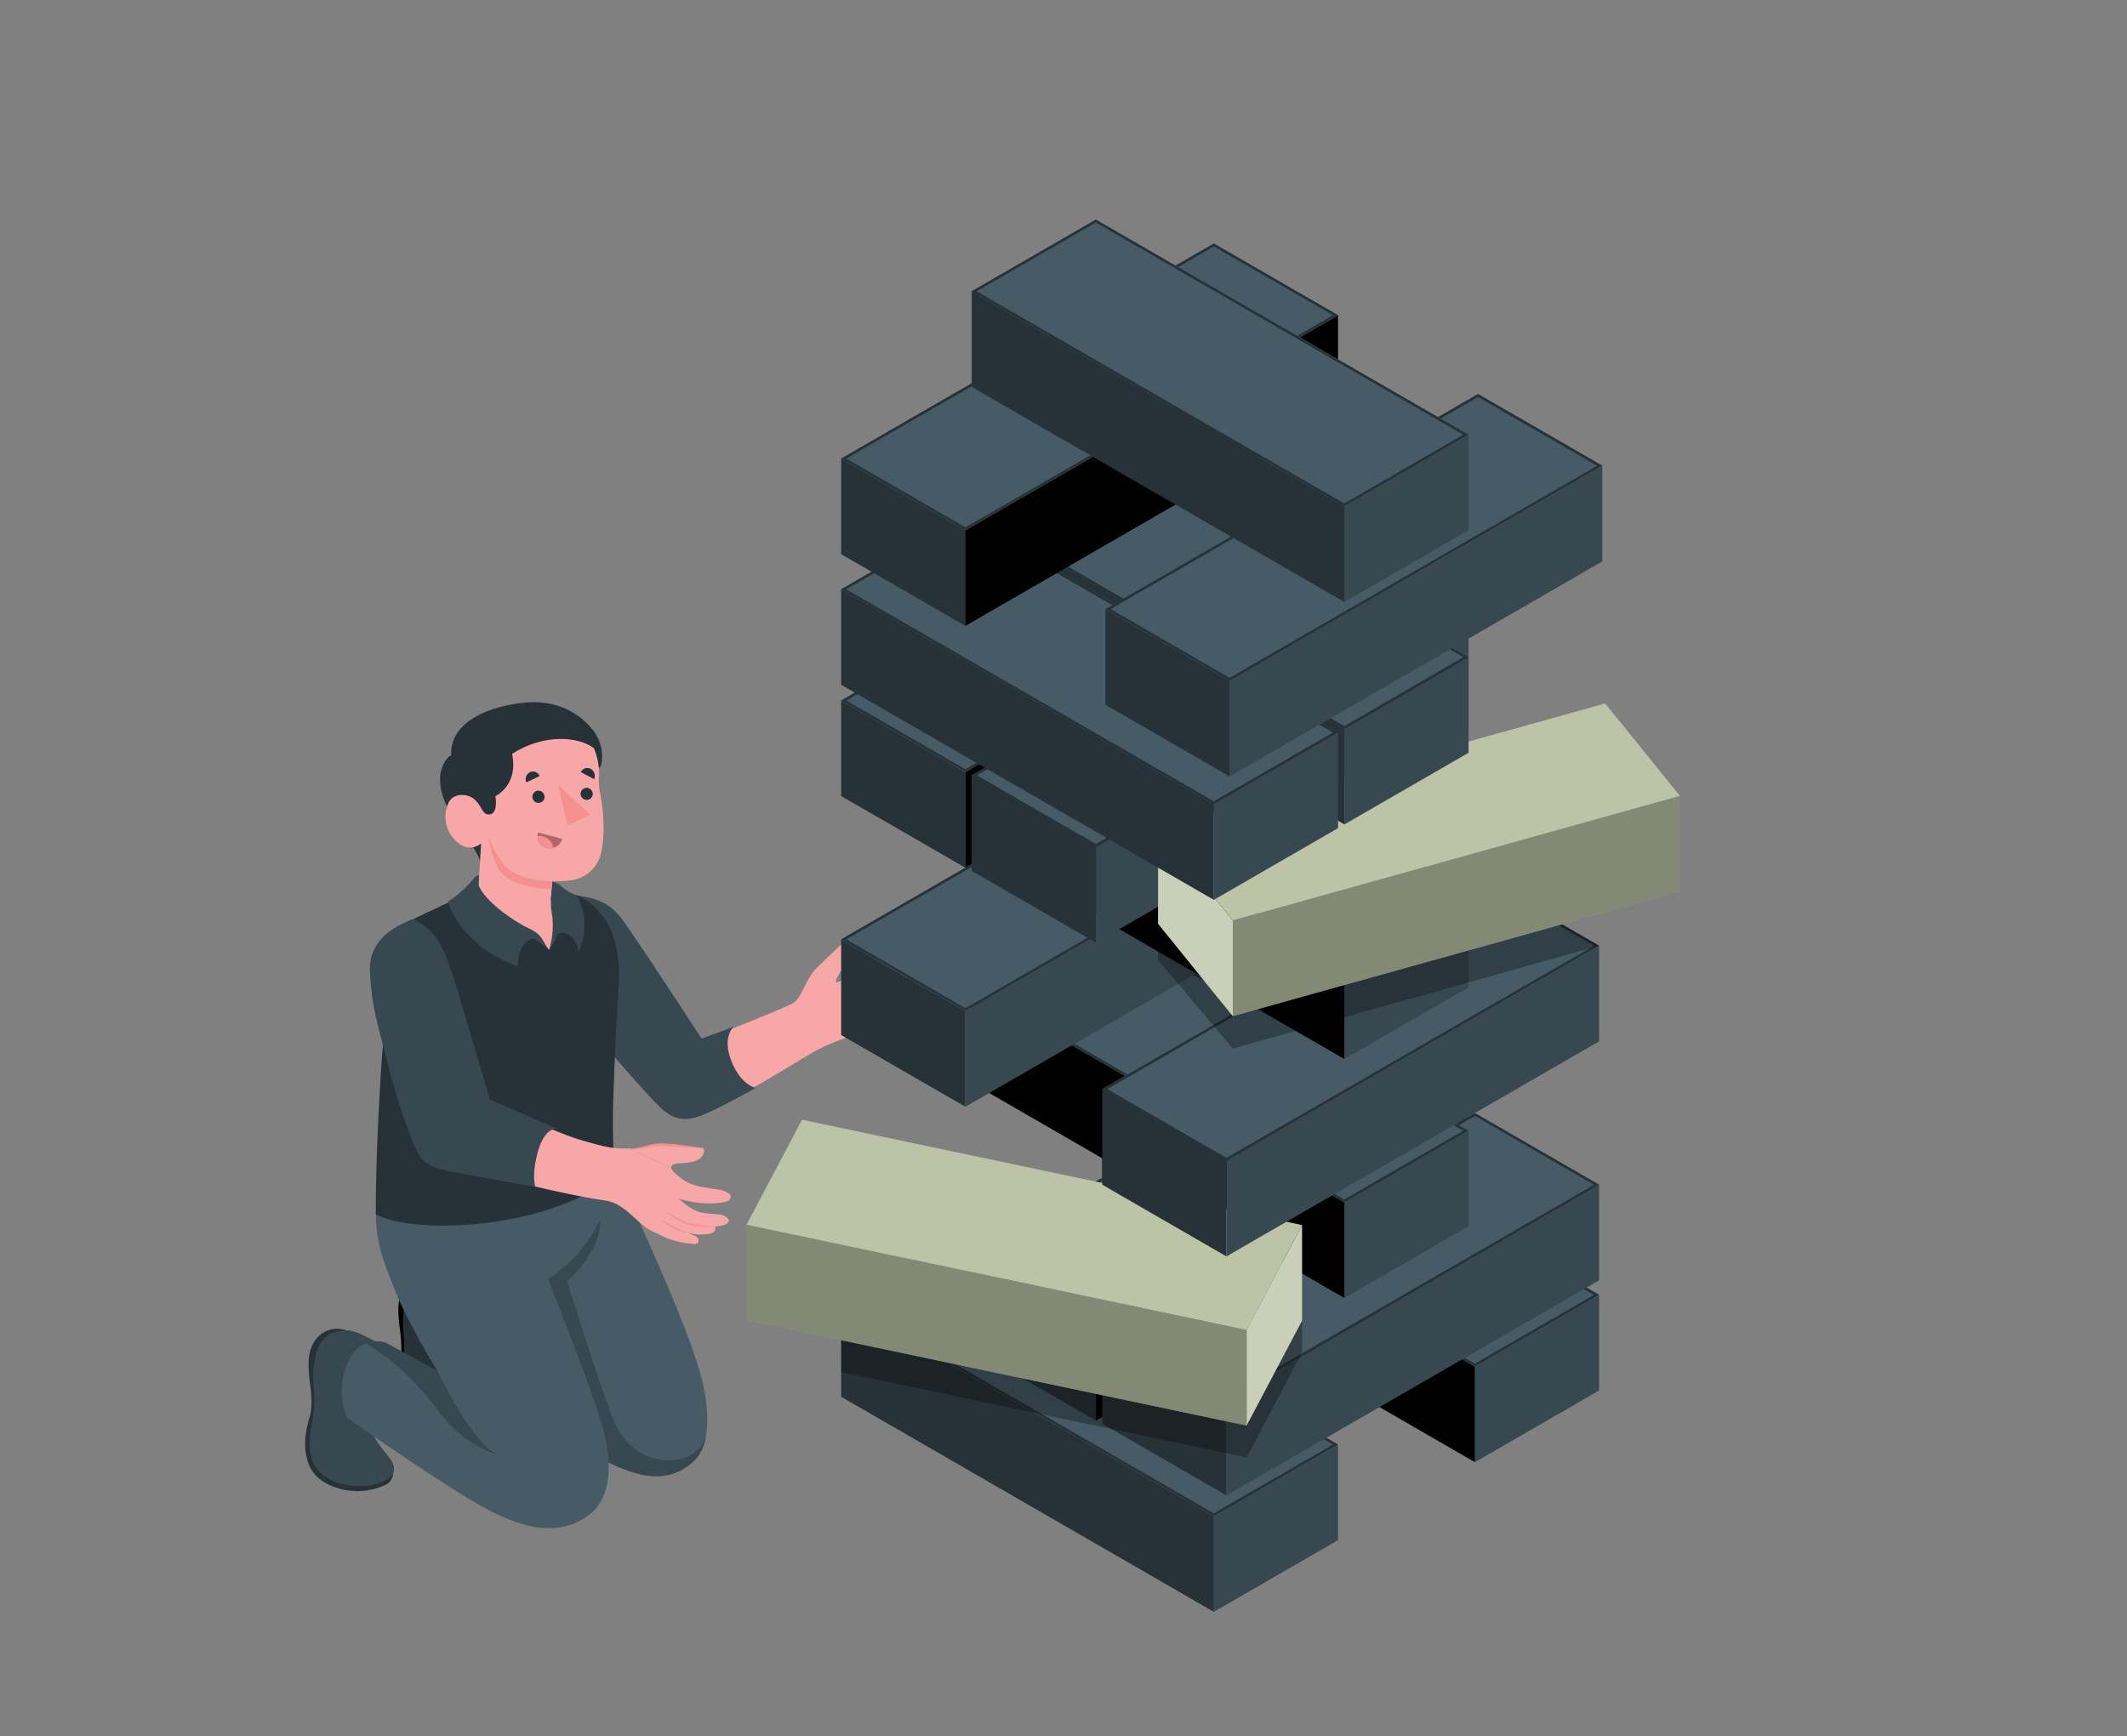 <svg xmlns="http://www.w3.org/2000/svg" viewBox="0 0 376 307">
<rect x="0" y="0" width="376" height="307" fill="#808080" stroke="none"/>
<g>
	<g id="freepik--character-1--inject-150">
		<g id="freepik--character--inject-150">
			<g id="freepik--bottom--inject-150_1_">
				<g id="freepik--Leg--inject-150">
					<path fill="#010101" d="M85.373,250.686c0.008,0.835-0.398,1.619-1.09,2.092c-2.697,1.347-5.813,1.603-8.693,0.711
						c-3.271-1.01-4.752-2.719-5.393-4.98c-0.639-2.262-0.468-4.736,0.449-7.726c0.598-1.935,0.186-4.566-0.057-6.531
						c-0.413-3.351-0.1-5.363,0.988-6.907c1.199-1.729,3.396-2.462,5.393-1.799l-0.646,23.006L85.373,250.686z"/>
					<path fill="#273238" d="M81.338,240.477c0,3.023,0.668,4.111,1.992,5.898c1.16,1.572,4.176,4.054,0.313,5.954
						c-3.009,1.479-10.493,1.315-12.484-3.664c-1.552-3.87,0.782-7.491,0.206-12.563c-0.385-3.4-0.084-9.342,3.863-10.252
						c2.133-0.496,2.846-0.455,6.246,1.273c2.354,1.203,2.554,1.743,2.461,2.063l-0.576-0.262c-1.75-0.357-3.54,0.404-4.496,1.913
						c-1.365,2.134-1.53,5.286-0.064,7.364L81.338,240.477z"/>
					<path fill="#465B65" d="M78.252,230.574c1.885-3.408,4.432-3.181,4.432-3.181l12.371,6.289c0,0-4.98-9.028-6.509-14.427
						c-1.529-5.4-0.953-12.479-0.085-16.064l19.158,1.423c0,0,14.939,30.526,16.875,41.169c1.145,6.275,0.512,10.672-2.449,13.02
						c-4.979,4.005-10.813,2.283-19.996-3.244c-9.291-5.586-23.933-14.229-23.933-14.229S75.277,235.951,78.252,230.574z"/>
					<path fill="#384850" d="M102.012,255.58c-9.29-5.586-23.932-14.228-23.932-14.228s-2.803-5.401,0.172-10.778
						c1.871-3.379,4.381-3.188,4.432-3.181l0,0l12.371,6.289l0,0c0,0-2.275-4.105-4.218-8.43l0,0l0,0l-0.235-0.526v-0.036
						c-0.079-0.171-0.148-0.341-0.221-0.511l0,0c-0.341-0.806-0.67-1.602-0.959-2.378v-0.043c-0.102-0.255-0.186-0.505-0.279-0.747
						l16.961-5.32c0.198,5.691-5.834,10.877-5.834,10.877s5.037,16.361,8.082,24.309c2.391,6.218,7.902,8.061,11.873,7.115
						c2.109-0.422,3.848-1.908,4.59-3.928l0,0c-0.096,0.496-0.23,0.984-0.4,1.457l0,0c-0.074,0.229-0.16,0.453-0.262,0.67l0,0
						c-0.094,0.199-0.192,0.398-0.291,0.592l-0.052,0.078c-0.099,0.171-0.198,0.34-0.313,0.498l-0.106,0.148l-0.299,0.393
						l-0.221,0.233c-0.08,0.086-0.156,0.178-0.242,0.263c-0.164,0.162-0.34,0.313-0.52,0.455c-0.594,0.48-1.24,0.895-1.92,1.239
						c-0.484,0.24-0.988,0.438-1.508,0.591c-0.344,0.1-0.691,0.177-1.046,0.234c-0.54,0.086-1.089,0.128-1.636,0.128l0,0
						c-0.355,0-0.712,0-1.082-0.058c-0.832-0.086-1.656-0.242-2.461-0.469c-0.635-0.172-1.281-0.385-1.957-0.633
						c-0.448-0.172-0.904-0.355-1.373-0.556c-2.413-1.084-4.751-2.327-7-3.72L102.012,255.58z"/>
					<path opacity="0.15" fill="#010101" enable-background="new    " d="M95.588,241.281c-3.648-4.674-13.736-11.077-15.957-12.535
						c0.793-0.846,1.893-1.334,3.053-1.353l0,0l6.168,3.138l6.203,3.151c0,0,5.955,12.892,10.807,14.854
						C101.83,247.121,98.271,244.607,95.588,241.281z"/>
				</g>
				<g id="freepik--Le--inject-150">
					<path fill="#273238" d="M69.494,260.346c0.002,0.832-0.404,1.611-1.088,2.086c-2.701,1.342-5.813,1.596-8.693,0.711
						c-3.273-1.018-4.754-2.725-5.394-4.981c-0.641-2.254-0.47-4.736,0.448-7.724c0.59-1.937,0.185-4.561-0.056-6.531
						c-0.415-3.352-0.101-5.365,0.987-6.908c1.198-1.731,3.396-2.465,5.393-1.801l-0.646,23.008L69.494,260.346z"/>
					<path fill="#384850" d="M65.459,250.138c0,3.017,0.67,4.104,1.993,5.89c1.159,1.572,4.177,4.057,0.313,5.955
						c-3.009,1.48-10.491,1.322-12.485-3.664c-1.551-3.869,0.782-7.491,0.207-12.563c-0.385-3.4-0.086-9.339,3.863-10.251
						c2.135-0.498,2.846-0.456,6.245,1.273c2.355,1.202,2.548,1.75,2.462,2.063l-0.576-0.262c-1.753-0.355-3.543,0.412-4.497,1.928
						c-1.364,2.133-1.536,5.285-0.069,7.362L65.459,250.138z"/>
					<path fill="#465B65" d="M61.924,240.086c1.113-2.304,3.748-3.445,6.191-2.682l9.246,5.101c0,0-5.377-8.822-7.42-14.044
						c-2.426-6.183-4.268-9.853-3.157-18.795l25.931-0.436l15.145-1.571c-0.439,12.577-11.006,18.497-11.006,18.497
						s8.361,20.631,10.039,27.617c1.578,6.565,0.463,11.511-2.497,13.879c-4.979,3.998-11.517,3.372-20.702-2.135
						c-9.184-5.506-22.31-14.797-22.31-14.797C59.9,247.284,60.1,243.354,61.924,240.086z"/>
					<path fill="#384850" d="M77.98,250.102c-5.691-7.768-10.721-10.991-13.332-12.578c1.123-0.414,2.35-0.459,3.502-0.128l0,0
						l9.248,5.103c0,0,5.961,12.89,10.813,14.854C84.137,256.043,80.566,253.513,77.98,250.102z"/>
				</g>
			</g>
			<g id="freepik--top--inject-150">
				<g id="freepik--arm--inject-150">
					<path fill="#F7A7A8" d="M102.24,159.17c5.051,0.426,6.297,2.788,12.713,11.815c5.932,8.345,9.078,13.026,9.078,13.026
						s14.939-5.776,16.32-6.737c1.379-0.96,2.055-3.977,3.697-5.756c1.646-1.778,3.16-3.016,4.391-4.268s2.747,0.711,1.238,2.881
						c-1.508,2.17-2.199,3.43-1.785,3.558c0.412,0.128,5.484-2.469,6.723-5.208c1.238-2.74,1.885-1.922,2.66-1.922
						c0,0,0.783-1.729,2.135-1.037c0.392,0.19,0.519,0.455,0.264,2.268c0.861,0.226,1.439,1.034,1.371,1.922
						c-0.07,1.223-0.35,2.428-0.824,3.559c0,0,0.712,1.236-0.961,3.841c-1.672,2.604-5.498,4.908-10.158,6.552
						s-5.99,2.846-11.611,6.118c-4.15,2.535-8.438,4.841-12.84,6.908c-4.753,2.049-6.525,0.283-9.355-2.732
						c-3.557-3.742-11.604-13.481-11.604-13.481L102.24,159.17z"/>
					<path fill="#384850" d="M102.354,158.395c6.103,0.866,7.114,3.421,10.009,7.611c3.188,4.603,11.654,17.65,11.654,17.65
						l5.634-2.092c0,0-2.036,1.864-0.349,6.098c1.688,4.232,4.268,4.701,4.268,4.701s-4.758,2.732-8.131,4.269
						c-3.372,1.536-5.635,1.978-8.536-0.64c-2.903-2.619-13.517-15.268-13.517-15.268L102.354,158.395z"/>
				</g>
				<g id="freepik--chest--inject-150">
					<path fill="#273238" d="M109.334,174.905c0.832-11.66-4.184-14.763-6.979-16.511l-13.29-2.427
						c-2.846,0.249-8.537,2.988-15.5,6.303c-1.986,0.982-2.783,2.027-4.121,9.129c-1.059,5.762-1.721,10.955-2.305,21.483
						c-0.369,6.773-0.711,13.745-0.711,21.818c7.449,3.992,32.191,2.285,42.479-7.233c-0.568-1.829-0.625-9.093-0.518-12.578
						C108.714,185.235,109.07,178.576,109.334,174.905z"/>
					<g id="freepik--head--inject-150_2_">
						<path fill="#273238" d="M85.137,153.194c-0.604-3.061-3.748-6.176-5.199-8.822c-1.423-2.541-2.24-4.526-2.135-6.958
							c0.05-1.424,0.904-3.416,1.957-3.85c-0.277-5.256,5.279-8.351,12.242-9.248c6.965-0.897,10.672,2.348,12.436,4.311
							c1.219,1.345,1.926,3.076,2,4.888c0,0.711,0,1.892-0.568,2.347c-0.129,0.099-0.412-0.037-0.527,0.086
							c-0.112,0.12-0.098,0.554-0.135,0.711c-0.059,0.49-0.227,0.962-0.492,1.379c-0.431,0.677-1.02,1.239-1.714,1.644
							c-2.241,1.137-4.737,1.558-7.163,2.135l-2.846,0.675c-0.17,0.043-1.045,0.121-1.145,0.271L85.137,153.194z"/>
						<path fill="#F7A7A8" d="M81.432,149.351c1.113,0.76,2.596,0.676,3.613-0.205l-0.562,9.249
							c1.813,4.14,7.882,4.979,12.578,9.567c0,0,1.837-3.016,0.327-8.992l0.275-3.102c1.223-0.013,2.441-0.1,3.651-0.264
							c2.504-0.48,4.471-2.425,4.98-4.924c0.647-2.744,0.476-7.199-0.207-10.449c-0.183-0.83-0.251-1.679-0.198-2.526
							c0.123-1.848-0.184-3.698-0.896-5.406c-2.711-2.063-8.857-2.619-14.477,1.009c0.752,3.388-0.499,6.118-2.939,7.484
							c0.143,0.911,0.32,3.229-1.189,3.229c-1.087,0-1.201-1.365-2.346-2.532c-1.146-1.167-3.764-1.423-4.725,0.378
							C78.031,144.538,78.939,147.748,81.432,149.351z"/>
						<polygon fill="#F49090" points="98.661,138.758 104.34,144.071 100.326,145.93 						"/>
						<path fill="#273238" d="M95.402,137.222l-2.354,1.131c-0.314-0.671-0.041-1.47,0.619-1.807
							c0.645-0.301,1.41-0.022,1.712,0.621C95.387,137.185,95.396,137.203,95.402,137.222z"/>
						<path fill="#273238" d="M105.016,137.77l-2.342-1.245c0.299-0.636,1.059-0.91,1.694-0.611
							c0.019,0.008,0.038,0.018,0.056,0.027C105.064,136.306,105.322,137.099,105.016,137.77z"/>
						<path fill="#F49090" d="M97.664,155.868c-3.833-0.348-6.863-0.713-8.934-3.43c-0.965-1.398-1.777-2.896-2.426-4.467
							c0.295,1.961,0.899,3.863,1.793,5.634c1.01,1.735,3.442,3.287,9.447,3.636L97.664,155.868z"/>
						<path fill="#273238" d="M96.271,140.849c0.021,0.598-0.444,1.1-1.04,1.121c-0.597,0.023-1.099-0.444-1.12-1.039
							c-0.021-0.584,0.42-1.077,1-1.119C95.717,139.783,96.233,140.246,96.271,140.849z"/>
						<path fill="#B16769" d="M95.133,147.196l4.27,1.145c-0.352,1.197-1.586,1.904-2.796,1.602
							c-1.14-0.305-1.817-1.474-1.514-2.611C95.104,147.285,95.119,147.24,95.133,147.196z"/>
						<path fill="#F49090" d="M97.85,149.912c-0.266-1.304-1.466-2.203-2.795-2.091c-0.035,0.992,0.621,1.877,1.58,2.135
							C97.035,150.06,97.457,150.046,97.85,149.912z"/>
						<path fill="#273238" d="M104.787,140.438c-0.037,0.593-0.544,1.043-1.136,1.007c-0.593-0.034-1.044-0.543-1.009-1.135
							c0.034-0.572,0.512-1.016,1.085-1.011C104.332,139.326,104.803,139.832,104.787,140.438z"/>
					</g>
					<path fill="#384850" d="M97.062,167.962c-1.202-1.424-0.954-2.604-3.636-3.834c-2.683-1.23-7.79-4.846-8.828-7.619l0.107-1.701
						c0,0-0.379-0.178-0.961,0.556c-0.583,0.733-2.847,3.151-4.553,4.02c0.881,3.302,4.781,8.921,12.328,11.446
						c0.092-3.714,2.092-5.307,3.152-4.681C95.731,166.774,96.406,167.656,97.062,167.962z"/>
					<path fill="#384850" d="M97.062,167.962c0.587-1.883,0.783-3.865,0.575-5.826c-0.193-1.044-0.277-2.105-0.248-3.166
						l0.275-3.102c0.665,0.189,1.268,0.541,1.758,1.024c0.742,0.61,1.582,1.093,2.484,1.423c1.783,3.076,1.91,6.842,0.334,10.031
						c-0.412-3.658-3.429-3.935-3.855-2.847C98.098,166.395,97.648,167.229,97.062,167.962z"/>
				</g>
				<g id="freepik--arm--inject-150_1_">
					<path fill="#F7A7A8" d="M111.418,203.092c1.523,0.199,3.131-0.506,4.623-0.648c1.314-0.061,2.631-0.008,3.936,0.158
						c1.365,0.112,2.725,0.27,4.092,0.377c0.346,0,0.426,0.362,0.389,0.668c-0.1,0.576-0.451,1.078-0.96,1.366
						c-0.5,0.282-1.052,0.46-1.622,0.526c-0.508,0.082-1.021,0.131-1.535,0.149c-0.535,0-1.807,0.036-1.673,0.847L111.418,203.092z"
						/>
					<path fill="#F49090" d="M111.418,203.092c1.063,0.137,2.145,0.063,3.18-0.221c0.512-0.104,1.031-0.18,1.553-0.228
						c0.52-0.032,1.041-0.032,1.564,0c1.045,0.05,2.133,0.157,3.165,0.214c1.031,0.057,2.134,0.113,3.188,0.121
						c-1.047-0.193-2.135-0.328-3.16-0.463s-2.135-0.248-3.18-0.313c-0.539-0.038-1.077-0.038-1.615,0
						c-0.536,0.063-1.066,0.168-1.586,0.313c-0.52,0.143-1.025,0.285-1.545,0.384C112.473,203.031,111.945,203.096,111.418,203.092z
						"/>
					<path fill="#F7A7A8" d="M127.681,210.505c-1.659-0.505-5.208-0.313-7.548-2.384c-0.426-0.369-1.366-1.002-1.466-1.594
						l-7.249-3.436c-2.932,0-3.744,0-9.249-1.664c-4.716-1.466-16.006-6.773-16.006-6.773l-6.146-17.963
						c-1.388-6.204-4.98-12.934-8.665-13.012c-8.424,3.044-5.052,10.229-1.786,20.402c2.44,7.613,3.038,11.932,4.688,16.363
						c1.65,4.434,1.863,5.756,6.963,6.596c9.563,1.586,17.609,4.061,25.676,5.229c1.053,0.148,2.313,0.448,4.354,2.248
						c0.804,0.711,2.255,2.042,2.846,2.475c0.747,0.502,1.546,0.924,2.382,1.26c1.764,0.943,3.699,1.514,5.691,1.68
						c0.379,0.049,1.033,0.143,1.218-0.178c0.168-0.273,0.142-0.623-0.063-0.868c-0.371-0.435-0.926-0.505-1.751-0.925
						c1.299,0.371,2.665,0.436,3.991,0.184c0.262-0.08,0.502-0.214,0.711-0.391c0.194-0.244,0.25-0.571,0.15-0.867
						c0.447-0.044,0.896-0.113,1.338-0.207c0.483-0.157,1.465-0.54,0.938-1.181c-0.89-1.096-2.846-0.677-4.774-1.11
						c-1.928-0.434-3.848-2.383-3.848-2.383c1.191,0.314,2.398,0.555,3.621,0.712c1.537,0.171,4.623,0.079,5.179-0.505
						C129.431,211.629,129.338,211.002,127.681,210.505z"/>
					<path fill="#F49090" d="M126.422,216.887c-1.602-0.063-3.194-0.281-4.752-0.655c-0.752-0.243-1.469-0.581-2.135-1.003
						l-2.135-1.195c0.629,0.51,1.284,0.984,1.963,1.423c0.676,0.464,1.418,0.823,2.199,1.066
						C123.152,216.9,124.793,217.023,126.422,216.887z"/>
					<path fill="#F49090" d="M121.533,217.961c-0.795-0.276-1.567-0.615-2.311-1.012c-0.713-0.369-1.422-0.832-2.221-1.208
						c0.624,0.584,1.322,1.083,2.078,1.487C119.838,217.642,120.674,217.892,121.533,217.961z"/>
					<path fill="#384850" d="M73,162.499c-4.268,1.721-7.93,4.218-7.596,9.61c0.355,5.891,1.102,8.104,3.15,15.992
						c2.248,8.658,4.133,13.312,5.222,15.595c1.089,2.284,3.123,2.952,6.964,3.664c3.844,0.712,13.881,2.505,13.881,2.505
						s-0.711-2.135,0.49-6.326c1.203-4.189,3.273-3.982,3.273-3.982l-11.796-5.131c0,0-4.267-14.54-5.946-20.054
						C78.963,168.857,77.477,164.433,73,162.499z"/>
				</g>
			</g>
		</g>
	</g>
	<g id="freepik--Blocks--inject-150">
		<g id="freepik--blocks--inject-150">
			<polygon fill="#384850" points="260.729,258.547 282.684,245.869 282.684,228.966 260.729,241.645 			"/>
			<line fill="none" x1="260.729" y1="241.645" x2="260.729" y2="258.547"/>
			<polygon fill="#010101" points="260.729,241.645 194.854,203.611 194.854,220.514 260.729,258.547 			"/>
			<polygon fill="#465B65" points="282.684,228.966 216.807,190.934 194.854,203.611 260.729,241.645 			"/>
			<path fill="#273238" d="M216.807,191.453l64.979,37.513l-21.057,12.158l-64.981-37.513L216.807,191.453 M216.807,190.934
				l-21.953,12.678l65.876,38.033l21.954-12.679L216.807,190.934z"/>
			<polygon fill="#384850" points="214.572,285.012 236.534,272.334 236.534,255.432 214.572,268.109 			"/>
			<line fill="none" x1="214.572" y1="268.109" x2="214.572" y2="285.012"/>
			<polygon fill="#273238" points="214.572,268.109 148.695,230.076 148.695,246.979 214.572,285.012 			"/>
			<polygon fill="#465B65" points="236.534,255.432 170.656,217.398 148.695,230.076 214.572,268.109 			"/>
			<path fill="#273238" d="M170.656,217.918l64.975,37.514l-21.059,12.158L149.6,230.076L170.656,217.918 M170.656,217.398
				l-21.961,12.678l65.877,38.033l21.962-12.678L170.656,217.398L170.656,217.398z"/>
			<polygon fill="#273238" points="193.734,251.191 171.773,238.514 171.773,221.609 193.734,234.288 			"/>
			<line fill="none" x1="193.734" y1="234.288" x2="193.734" y2="251.191"/>
			<polygon fill="#010101" points="193.734,234.288 259.605,196.255 259.605,213.158 193.734,251.191 			"/>
			<polygon fill="#465B65" points="171.773,221.609 237.65,183.577 259.605,196.255 193.734,234.288 			"/>
			<path fill="#273238" d="M237.65,184.097l21.031,12.158l-64.975,37.513l-21.029-12.18l64.973-37.512 M237.65,183.557
				l-65.877,38.031l21.961,12.679l65.871-38.032L237.65,183.557L237.65,183.557z"/>
			<polygon fill="#273238" points="216.807,264.423 194.854,251.745 194.854,234.844 216.807,247.52 			"/>
			<line fill="none" x1="216.807" y1="247.52" x2="216.807" y2="264.423"/>
			<polygon fill="#384850" points="216.807,247.52 282.684,209.486 282.684,226.391 216.807,264.423 			"/>
			<polygon fill="#465B65" points="194.854,234.844 260.729,196.811 282.684,209.486 216.807,247.52 			"/>
			<path fill="#273238" d="M260.729,197.328l21.057,12.167l-64.979,37.513l-21.059-12.158l64.981-37.512 M260.729,196.817
				l-65.876,38.032l21.953,12.676l65.877-38.03L260.729,196.817z"/>
			<polygon fill="#384850" points="237.65,229.521 259.605,216.843 259.605,199.94 237.65,212.618 			"/>
			<line fill="none" x1="237.65" y1="212.618" x2="237.65" y2="229.521"/>
			<polygon fill="#010101" points="237.65,212.618 171.773,174.585 171.773,191.488 237.65,229.521 			"/>
			<polygon fill="#465B65" points="259.605,199.94 193.734,161.909 171.773,174.585 237.65,212.618 			"/>
			<path fill="#273238" d="M193.734,162.427l64.947,37.514l-21.059,12.157l-64.975-37.513l21.059-12.158 M193.707,161.909
				l-21.961,12.676l65.877,38.033l21.953-12.678L193.707,161.909L193.707,161.909z"/>
			<polygon id="freepik--shadow--inject-150_2_" opacity="0.3" fill="#010101" enable-background="new    " points="
				230.168,233.519 230.168,239.153 220.365,257.715 148.695,242.61 148.695,236.984 220.365,252.08 			"/>
			<g id="freepik--Block--inject-150">
				<polygon fill="#BCC3A6" points="220.365,252.08 230.168,233.519 230.168,216.617 220.365,235.177 				"/>
				<polygon opacity="0.2" fill="#FFFFFF" enable-background="new    " points="220.365,252.08 230.168,233.519 230.168,216.617
					220.365,235.177 				"/>
				<line fill="none" x1="220.365" y1="235.17" x2="220.365" y2="252.072"/>
				<polygon fill="#BCC3A6" points="220.365,235.17 131.971,216.551 131.971,233.455 220.365,252.08 				"/>
				<polygon opacity="0.3" fill="#010101" enable-background="new    " points="220.365,235.17 131.971,216.551 131.971,233.455
					220.365,252.08 				"/>
				<polygon fill="#BCC3A6" points="230.168,216.617 141.773,197.997 131.971,216.551 220.365,235.17 				"/>
			</g>
			<polygon fill="#273238" points="170.656,195.699 148.695,183.023 148.695,166.12 170.656,178.797 			"/>
			<line fill="none" x1="170.656" y1="178.797" x2="170.656" y2="195.699"/>
			<polygon fill="#384850" points="170.656,178.797 236.534,140.765 236.534,157.669 170.656,195.699 			"/>
			<polygon fill="#465B65" points="148.695,166.12 214.572,128.08 236.534,140.765 170.656,178.797 			"/>
			<path fill="#273238" d="M214.572,128.607l21.059,12.158l-64.975,37.513L149.6,166.099L214.572,128.607 M214.572,128.08
				l-65.877,38.019l21.961,12.677l65.878-38.032L214.572,128.08z"/>
			<polygon fill="#273238" points="216.807,222.164 194.854,209.486 194.854,192.584 216.807,205.262 			"/>
			<line fill="none" x1="216.807" y1="205.262" x2="216.807" y2="222.164"/>
			<polygon fill="#384850" points="216.807,205.262 282.684,167.229 282.684,184.133 216.807,222.164 			"/>
			<polygon fill="#465B65" points="194.854,192.584 260.729,154.552 282.684,167.229 216.807,205.262 			"/>
			<path fill="#273238" d="M260.729,155.071l21.057,12.158l-64.979,37.513l-21.059-12.158L260.729,155.071 M260.729,154.552
				l-65.876,38.032l21.953,12.678l65.877-38.032L260.729,154.552z"/>
			<polygon fill="#384850" points="237.65,187.264 259.605,174.585 259.605,157.683 237.65,170.359 			"/>
			<line fill="none" x1="237.65" y1="170.359" x2="237.65" y2="187.264"/>
			<polygon fill="#010101" points="237.65,170.359 171.773,132.328 171.773,149.231 237.65,187.264 			"/>
			<polygon fill="#465B65" points="259.605,157.683 193.734,119.649 171.773,132.328 237.65,170.359 			"/>
			<path fill="#273238" d="M193.734,120.17l64.947,37.513l-21.059,12.157l-64.975-37.512l21.059-12.158 M193.707,119.649
				l-21.961,12.679l65.904,38.039l21.955-12.679l-65.871-38.031L193.707,119.649z"/>
			<polygon fill="#273238" points="170.656,153.442 148.695,140.757 148.695,123.861 170.656,136.532 			"/>
			<line fill="none" x1="170.656" y1="136.532" x2="170.656" y2="153.442"/>
			<polygon fill="#010101" points="170.656,136.532 236.534,98.5 236.534,115.409 170.656,153.435 			"/>
			<polygon fill="#465B65" points="148.695,123.861 214.572,85.821 236.534,98.5 170.656,136.532 			"/>
			<path fill="#273238" d="M214.572,86.342l21.059,12.172l-64.975,37.512L149.6,123.869L214.572,86.342 M214.572,85.821
				l-65.877,38.033l21.961,12.677l65.878-38.017L214.572,85.821z"/>
			<polygon fill="#273238" points="193.734,166.674 171.773,153.997 171.773,137.095 193.734,149.771 			"/>
			<line fill="none" x1="193.734" y1="149.771" x2="193.734" y2="166.674"/>
			<polygon fill="#384850" points="193.734,149.771 259.605,111.739 259.605,128.643 193.734,166.674 			"/>
			<polygon fill="#465B65" points="171.773,137.095 237.65,99.054 259.605,111.739 193.734,149.771 			"/>
			<path fill="#273238" d="M237.65,99.574l21.061,12.166l-64.977,37.514l-21.057-12.158L237.65,99.574 M237.65,99.054
				l-65.877,38.041l21.961,12.676l65.871-38.031L237.65,99.054L237.65,99.054z"/>
			<polygon id="freepik--shadow--inject-150_3_" opacity="0.3" fill="#010101" enable-background="new    " points="
				276.125,163.438 282.684,167.229 217.931,185.412 204.713,169.728 204.713,163.993 217.931,179.679 			"/>
			<polygon fill="#BCC3A6" points="217.931,179.679 204.713,163.344 204.713,146.44 217.931,162.776 			"/>
			<polygon opacity="0.2" fill="#FFFFFF" enable-background="new    " points="217.931,179.679 204.713,163.344 204.713,146.44
				217.931,162.776 			"/>
			<line fill="none" x1="217.931" y1="162.776" x2="217.931" y2="179.679"/>
			<polygon fill="#BCC3A6" points="217.931,162.776 296.969,140.722 296.969,157.625 217.931,179.679 			"/>
			<polygon opacity="0.3" fill="#010101" enable-background="new    " points="217.931,162.776 296.969,140.722 296.969,157.625
				217.931,179.679 			"/>
			<polygon fill="#BCC3A6" points="204.713,146.44 283.751,124.388 296.969,140.722 217.931,162.776 			"/>
			<polygon fill="#384850" points="237.65,145.78 259.605,133.104 259.605,116.2 237.65,128.876 			"/>
			<line fill="none" x1="237.65" y1="128.876" x2="237.65" y2="145.78"/>
			<polygon fill="#273238" points="237.65,128.876 171.773,90.845 171.773,107.748 237.65,145.78 			"/>
			<polygon fill="#465B65" points="259.605,116.2 193.734,78.167 171.773,90.845 237.65,128.876 			"/>
			<path fill="#273238" d="M193.734,78.687l64.947,37.513l-21.031,12.193L172.678,90.88l21.057-12.158 M193.734,78.203
				L171.773,90.88l65.877,38.032l21.955-12.678l-65.871-38.068V78.203z"/>
			<polygon fill="#384850" points="214.572,159.112 236.534,146.435 236.534,129.532 214.572,142.208 			"/>
			<line fill="none" x1="214.572" y1="142.208" x2="214.572" y2="159.112"/>
			<polygon fill="#273238" points="214.572,142.208 148.695,104.177 148.695,121.08 214.572,159.112 			"/>
			<polygon fill="#465B65" points="236.534,129.532 170.656,91.499 148.695,104.177 214.572,142.208 			"/>
			<path fill="#273238" d="M170.656,92.019l64.975,37.513l-21.059,12.159L149.6,104.205l21.057-12.158 M170.656,91.527
				l-21.961,12.678l65.877,38.003l21.962-12.676l-65.878-38.033V91.527z"/>
			<polygon fill="#273238" points="170.656,110.672 148.695,97.995 148.695,81.092 170.656,93.769 			"/>
			<line fill="none" x1="170.656" y1="93.769" x2="170.656" y2="110.672"/>
			<polygon fill="#010101" points="170.656,93.769 236.534,55.736 236.534,72.64 170.656,110.672 			"/>
			<polygon fill="#465B65" points="148.695,81.092 214.572,43.059 236.534,55.736 170.656,93.769 			"/>
			<path fill="#273238" d="M214.572,43.579l21.059,12.157l-64.975,37.513L149.6,81.092L214.572,43.579 M214.572,43.059
				l-65.877,38.033l21.961,12.677l65.878-38.033L214.572,43.059z"/>
			<polygon fill="#273238" points="217.369,137.3 195.406,124.623 195.406,107.719 217.369,120.397 			"/>
			<line fill="none" x1="217.369" y1="120.397" x2="217.369" y2="137.3"/>
			<polygon fill="#384850" points="217.369,120.397 283.246,82.364 283.246,99.268 217.369,137.3 			"/>
			<polygon fill="#465B65" points="195.406,107.719 261.285,69.688 283.246,82.364 217.369,120.397 			"/>
			<path fill="#273238" d="M261.285,70.206l21.057,12.158l-64.973,37.492l-21.059-12.158l64.975-37.512 M261.285,69.666
				l-65.879,38.032l21.963,12.678l65.877-38.032L261.285,69.666z"/>
			<polygon fill="#384850" points="237.65,106.445 259.605,93.769 259.605,76.865 237.65,89.542 			"/>
			<line fill="none" x1="237.65" y1="89.542" x2="237.65" y2="106.445"/>
			<polygon fill="#273238" points="237.65,89.542 171.773,51.51 171.773,68.414 237.65,106.445 			"/>
			<polygon fill="#465B65" points="259.605,76.865 193.734,38.833 171.773,51.51 237.65,89.542 			"/>
			<path fill="#273238" d="M193.734,39.352l64.947,37.513l-21.059,12.159L172.648,51.51l21.059-12.158 M193.707,38.833
				L171.746,51.51l65.877,38.032l21.953-12.678L193.707,38.833L193.707,38.833z"/>
		</g>
	</g>
</g>
</svg>
